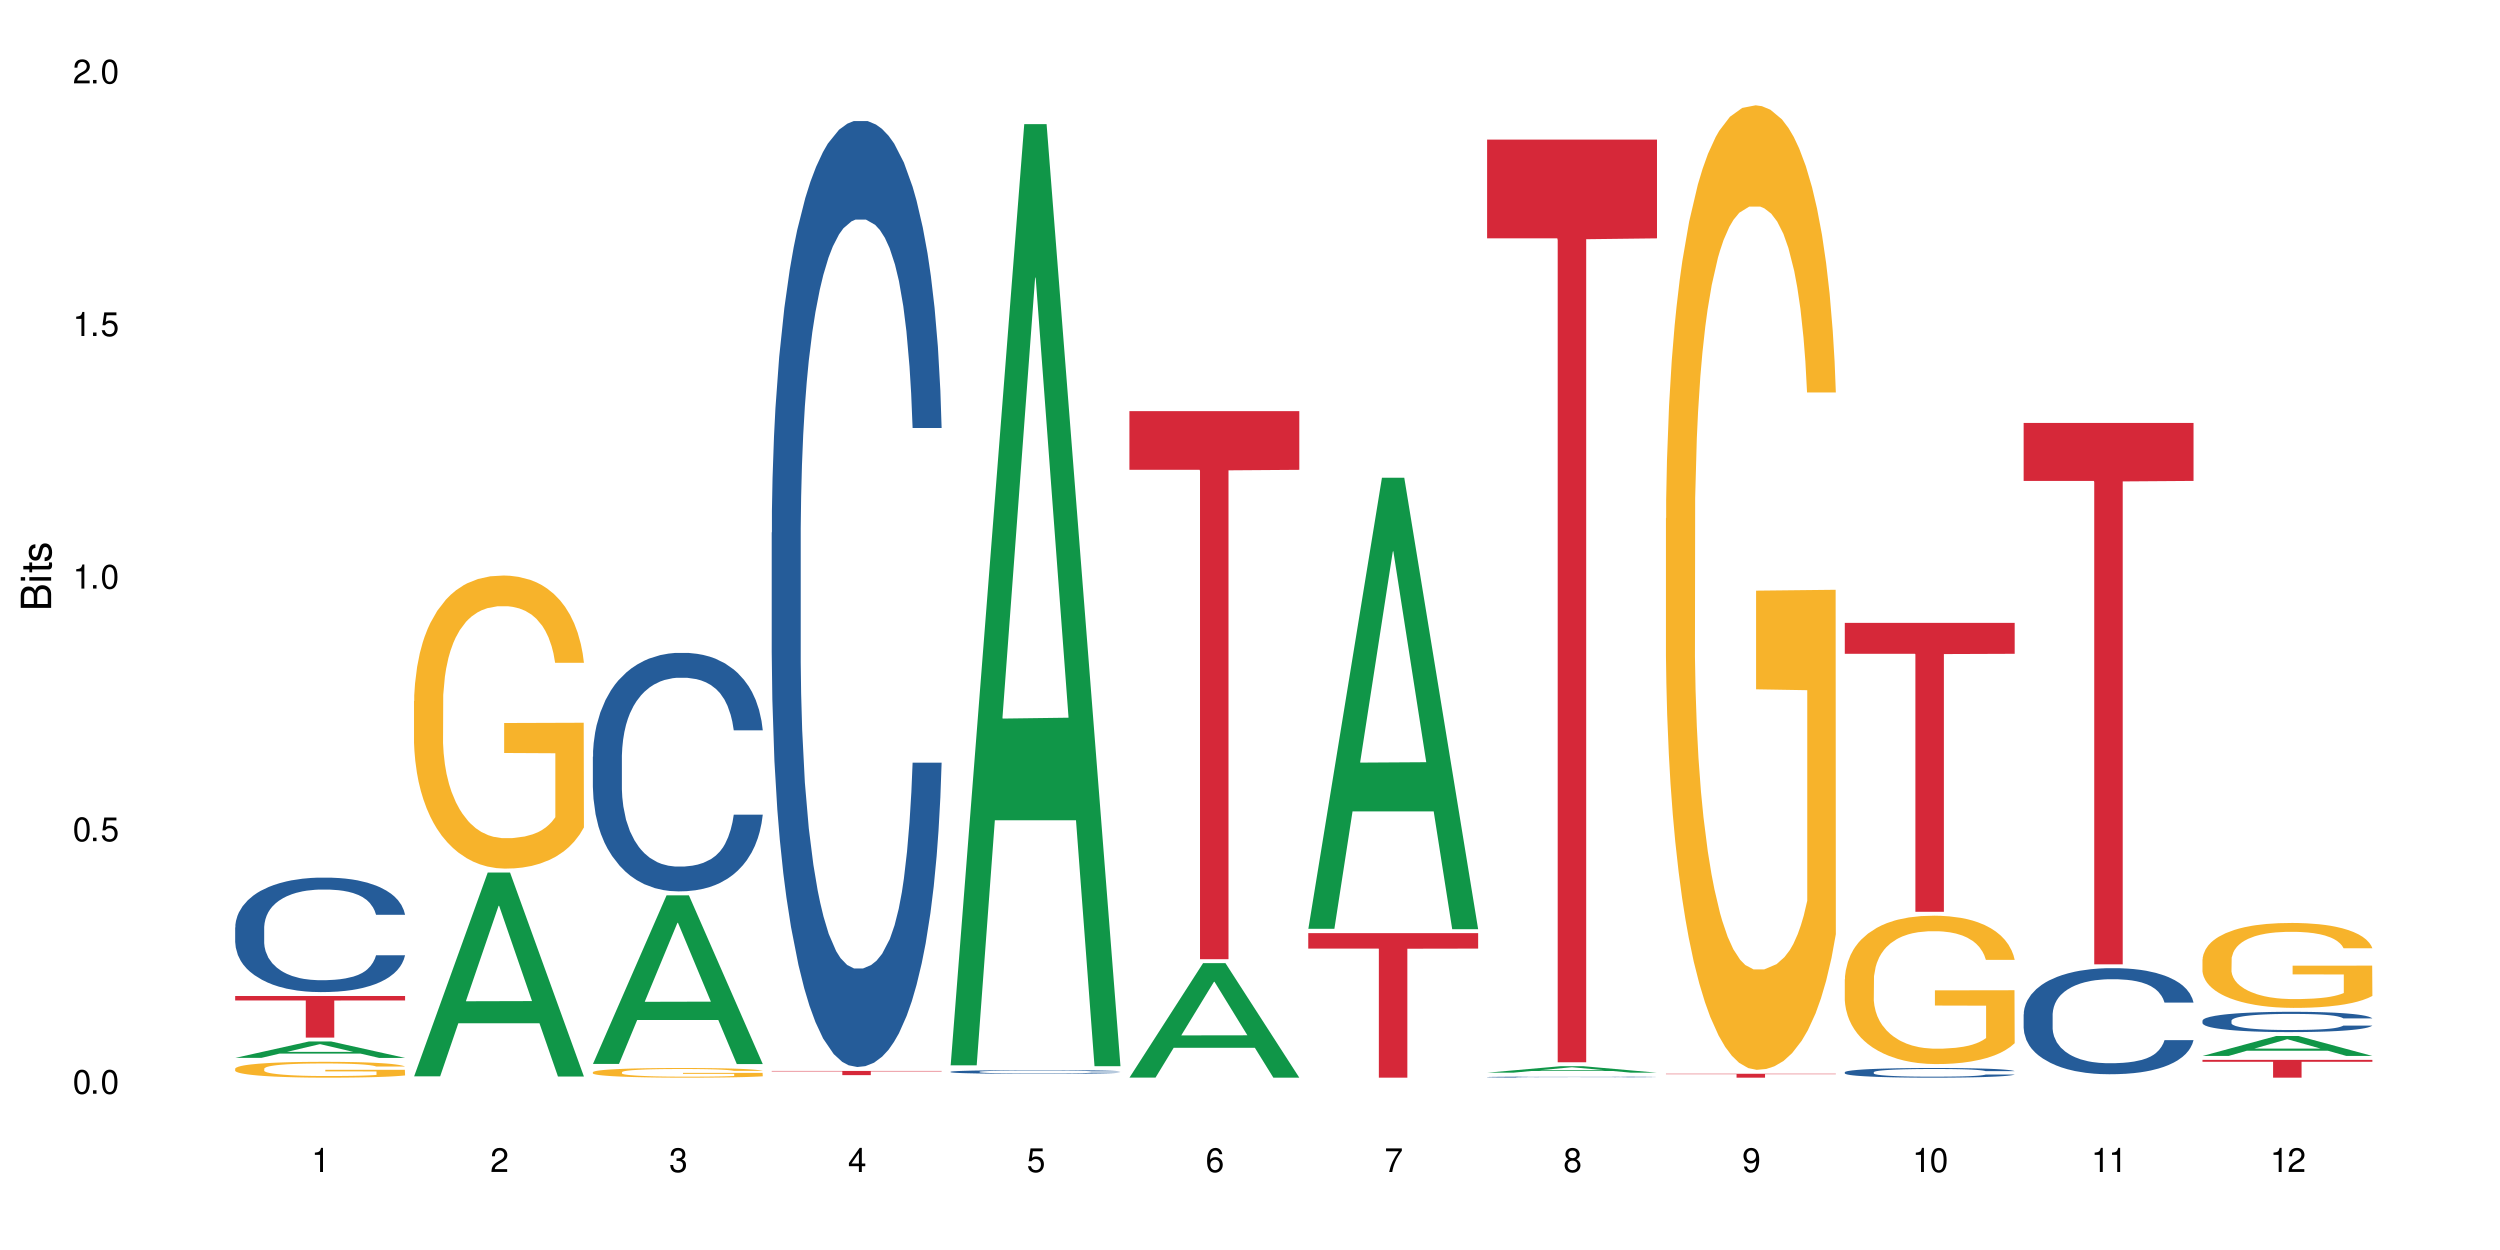 <?xml version="1.0" encoding="UTF-8"?>
<svg xmlns="http://www.w3.org/2000/svg" xmlns:xlink="http://www.w3.org/1999/xlink" width="720" height="360" viewBox="0 0 720 360">
<defs>
<g>
<g id="glyph-0-0">
</g>
<g id="glyph-0-1">
<path d="M 2.641 -6.938 C 2 -6.938 1.422 -6.656 1.078 -6.172 C 0.641 -5.562 0.406 -4.641 0.406 -3.359 C 0.406 -1.016 1.188 0.219 2.641 0.219 C 4.078 0.219 4.859 -1.016 4.859 -3.297 C 4.859 -4.641 4.656 -5.547 4.203 -6.172 C 3.844 -6.656 3.281 -6.938 2.641 -6.938 Z M 2.641 -6.188 C 3.547 -6.188 4 -5.25 4 -3.375 C 4 -1.406 3.562 -0.484 2.625 -0.484 C 1.734 -0.484 1.281 -1.438 1.281 -3.344 C 1.281 -5.25 1.734 -6.188 2.641 -6.188 Z M 2.641 -6.188 "/>
</g>
<g id="glyph-0-2">
<path d="M 1.828 -1 L 0.828 -1 L 0.828 0 L 1.828 0 Z M 1.828 -1 "/>
</g>
<g id="glyph-0-3">
<path d="M 4.562 -6.797 L 1.062 -6.797 L 0.547 -3.094 L 1.328 -3.094 C 1.719 -3.562 2.047 -3.734 2.578 -3.734 C 3.484 -3.734 4.062 -3.109 4.062 -2.094 C 4.062 -1.125 3.484 -0.531 2.578 -0.531 C 1.828 -0.531 1.375 -0.906 1.188 -1.672 L 0.328 -1.672 C 0.453 -1.109 0.547 -0.844 0.75 -0.594 C 1.125 -0.078 1.828 0.219 2.594 0.219 C 3.969 0.219 4.922 -0.781 4.922 -2.219 C 4.922 -3.562 4.031 -4.484 2.719 -4.484 C 2.25 -4.484 1.859 -4.359 1.469 -4.062 L 1.734 -5.969 L 4.562 -5.969 Z M 4.562 -6.797 "/>
</g>
<g id="glyph-0-4">
<path d="M 2.484 -4.938 L 2.484 0 L 3.328 0 L 3.328 -6.938 L 2.766 -6.938 C 2.469 -5.875 2.281 -5.734 0.984 -5.562 L 0.984 -4.938 Z M 2.484 -4.938 "/>
</g>
<g id="glyph-0-5">
<path d="M 4.859 -0.828 L 1.281 -0.828 C 1.359 -1.406 1.672 -1.781 2.5 -2.281 L 3.469 -2.828 C 4.406 -3.344 4.906 -4.062 4.906 -4.906 C 4.906 -5.484 4.672 -6.031 4.266 -6.406 C 3.859 -6.766 3.375 -6.938 2.719 -6.938 C 1.859 -6.938 1.219 -6.625 0.844 -6.031 C 0.609 -5.672 0.5 -5.234 0.484 -4.531 L 1.328 -4.531 C 1.359 -5.016 1.406 -5.281 1.531 -5.516 C 1.75 -5.938 2.188 -6.203 2.703 -6.203 C 3.469 -6.203 4.031 -5.641 4.031 -4.891 C 4.031 -4.344 3.719 -3.859 3.125 -3.516 L 2.234 -3 C 0.812 -2.172 0.406 -1.531 0.328 -0.016 L 4.859 -0.016 Z M 4.859 -0.828 "/>
</g>
<g id="glyph-0-6">
<path d="M 2.125 -3.188 L 2.578 -3.188 C 3.5 -3.188 3.984 -2.766 3.984 -1.922 C 3.984 -1.062 3.469 -0.531 2.594 -0.531 C 1.656 -0.531 1.203 -1 1.156 -2.016 L 0.312 -2.016 C 0.344 -1.453 0.438 -1.094 0.609 -0.781 C 0.953 -0.109 1.625 0.219 2.547 0.219 C 3.953 0.219 4.859 -0.625 4.859 -1.938 C 4.859 -2.828 4.516 -3.297 3.703 -3.594 C 4.344 -3.844 4.656 -4.328 4.656 -5.031 C 4.656 -6.219 3.875 -6.938 2.578 -6.938 C 1.203 -6.938 0.484 -6.172 0.453 -4.703 L 1.297 -4.703 C 1.312 -5.125 1.344 -5.359 1.453 -5.578 C 1.641 -5.969 2.062 -6.203 2.594 -6.203 C 3.344 -6.203 3.797 -5.75 3.797 -5 C 3.797 -4.516 3.609 -4.219 3.25 -4.047 C 3.016 -3.953 2.703 -3.922 2.125 -3.906 Z M 2.125 -3.188 "/>
</g>
<g id="glyph-0-7">
<path d="M 3.141 -1.672 L 3.141 0 L 3.984 0 L 3.984 -1.672 L 4.984 -1.672 L 4.984 -2.438 L 3.984 -2.438 L 3.984 -6.938 L 3.359 -6.938 L 0.266 -2.578 L 0.266 -1.672 Z M 3.141 -2.438 L 1 -2.438 L 3.141 -5.5 Z M 3.141 -2.438 "/>
</g>
<g id="glyph-0-8">
<path d="M 4.781 -5.125 C 4.609 -6.266 3.891 -6.938 2.844 -6.938 C 2.094 -6.938 1.422 -6.578 1.031 -5.953 C 0.594 -5.266 0.406 -4.422 0.406 -3.172 C 0.406 -2 0.578 -1.25 0.984 -0.641 C 1.359 -0.078 1.953 0.219 2.703 0.219 C 3.984 0.219 4.922 -0.75 4.922 -2.094 C 4.922 -3.375 4.062 -4.281 2.844 -4.281 C 2.172 -4.281 1.641 -4.031 1.281 -3.516 C 1.281 -5.234 1.828 -6.188 2.797 -6.188 C 3.391 -6.188 3.797 -5.797 3.938 -5.125 Z M 2.734 -3.531 C 3.547 -3.531 4.062 -2.953 4.062 -2.031 C 4.062 -1.156 3.484 -0.531 2.703 -0.531 C 1.922 -0.531 1.328 -1.188 1.328 -2.078 C 1.328 -2.938 1.906 -3.531 2.734 -3.531 Z M 2.734 -3.531 "/>
</g>
<g id="glyph-0-9">
<path d="M 4.984 -6.797 L 0.438 -6.797 L 0.438 -5.969 L 4.109 -5.969 C 2.5 -3.656 1.828 -2.234 1.328 0 L 2.219 0 C 2.594 -2.172 3.453 -4.047 4.984 -6.094 Z M 4.984 -6.797 "/>
</g>
<g id="glyph-0-10">
<path d="M 3.75 -3.656 C 4.469 -4.094 4.688 -4.438 4.688 -5.078 C 4.688 -6.172 3.844 -6.938 2.641 -6.938 C 1.438 -6.938 0.594 -6.172 0.594 -5.094 C 0.594 -4.438 0.812 -4.094 1.516 -3.656 C 0.734 -3.266 0.359 -2.703 0.359 -1.922 C 0.359 -0.656 1.281 0.219 2.641 0.219 C 3.984 0.219 4.922 -0.656 4.922 -1.922 C 4.922 -2.703 4.531 -3.266 3.75 -3.656 Z M 2.641 -6.188 C 3.359 -6.188 3.812 -5.75 3.812 -5.062 C 3.812 -4.406 3.344 -3.984 2.641 -3.984 C 1.922 -3.984 1.453 -4.406 1.453 -5.078 C 1.453 -5.75 1.922 -6.188 2.641 -6.188 Z M 2.641 -3.266 C 3.484 -3.266 4.062 -2.719 4.062 -1.906 C 4.062 -1.078 3.484 -0.531 2.625 -0.531 C 1.797 -0.531 1.219 -1.094 1.219 -1.906 C 1.219 -2.719 1.781 -3.266 2.641 -3.266 Z M 2.641 -3.266 "/>
</g>
<g id="glyph-0-11">
<path d="M 0.516 -1.578 C 0.672 -0.453 1.406 0.219 2.438 0.219 C 3.188 0.219 3.859 -0.141 4.266 -0.766 C 4.688 -1.453 4.891 -2.297 4.891 -3.547 C 4.891 -4.719 4.703 -5.453 4.312 -6.078 C 3.938 -6.641 3.344 -6.938 2.594 -6.938 C 1.297 -6.938 0.359 -5.969 0.359 -4.625 C 0.359 -3.344 1.234 -2.453 2.453 -2.453 C 3.094 -2.453 3.578 -2.672 4.016 -3.203 C 4 -1.484 3.469 -0.531 2.5 -0.531 C 1.906 -0.531 1.484 -0.906 1.359 -1.578 Z M 2.578 -6.203 C 3.375 -6.203 3.969 -5.531 3.969 -4.641 C 3.969 -3.797 3.391 -3.188 2.547 -3.188 C 1.734 -3.188 1.234 -3.766 1.234 -4.688 C 1.234 -5.562 1.797 -6.203 2.578 -6.203 Z M 2.578 -6.203 "/>
</g>
<g id="glyph-1-0">
</g>
<g id="glyph-1-1">
<path d="M 0 -0.953 L 0 -4.891 C 0 -5.719 -0.234 -6.344 -0.734 -6.797 C -1.188 -7.234 -1.812 -7.469 -2.5 -7.469 C -3.547 -7.469 -4.188 -7 -4.625 -5.875 C -4.984 -6.688 -5.625 -7.094 -6.531 -7.094 C -7.172 -7.094 -7.734 -6.859 -8.141 -6.391 C -8.562 -5.922 -8.75 -5.344 -8.75 -4.5 L -8.75 -0.953 Z M -4.984 -2.062 L -7.766 -2.062 L -7.766 -4.219 C -7.766 -4.844 -7.688 -5.203 -7.453 -5.5 C -7.219 -5.812 -6.859 -5.969 -6.375 -5.969 C -5.891 -5.969 -5.531 -5.812 -5.297 -5.5 C -5.062 -5.203 -4.984 -4.844 -4.984 -4.219 Z M -0.984 -2.062 L -4 -2.062 L -4 -4.781 C -4 -5.766 -3.438 -6.359 -2.484 -6.359 C -1.547 -6.359 -0.984 -5.766 -0.984 -4.781 Z M -0.984 -2.062 "/>
</g>
<g id="glyph-1-2">
<path d="M -6.281 -1.797 L -6.281 -0.797 L 0 -0.797 L 0 -1.797 Z M -8.75 -1.797 L -8.75 -0.797 L -7.484 -0.797 L -7.484 -1.797 Z M -8.75 -1.797 "/>
</g>
<g id="glyph-1-3">
<path d="M -6.281 -3.047 L -6.281 -2.016 L -8.016 -2.016 L -8.016 -1.016 L -6.281 -1.016 L -6.281 -0.172 L -5.469 -0.172 L -5.469 -1.016 L -0.719 -1.016 C -0.078 -1.016 0.281 -1.453 0.281 -2.234 C 0.281 -2.5 0.25 -2.719 0.188 -3.047 L -0.641 -3.047 C -0.609 -2.906 -0.594 -2.766 -0.594 -2.562 C -0.594 -2.141 -0.719 -2.016 -1.156 -2.016 L -5.469 -2.016 L -5.469 -3.047 Z M -6.281 -3.047 "/>
</g>
<g id="glyph-1-4">
<path d="M -4.531 -5.25 C -5.766 -5.25 -6.469 -4.422 -6.469 -2.969 C -6.469 -1.516 -5.719 -0.562 -4.547 -0.562 C -3.562 -0.562 -3.094 -1.062 -2.734 -2.562 L -2.516 -3.484 C -2.344 -4.188 -2.094 -4.469 -1.641 -4.469 C -1.047 -4.469 -0.641 -3.875 -0.641 -3 C -0.641 -2.453 -0.797 -2 -1.062 -1.75 C -1.25 -1.594 -1.422 -1.531 -1.875 -1.469 L -1.875 -0.406 C -0.422 -0.453 0.281 -1.266 0.281 -2.922 C 0.281 -4.5 -0.5 -5.516 -1.719 -5.516 C -2.656 -5.516 -3.172 -4.984 -3.469 -3.734 L -3.703 -2.766 C -3.891 -1.953 -4.156 -1.609 -4.594 -1.609 C -5.188 -1.609 -5.547 -2.125 -5.547 -2.938 C -5.547 -3.75 -5.203 -4.172 -4.531 -4.203 Z M -4.531 -5.25 "/>
</g>
</g>
</defs>
<rect x="-72" y="-36" width="864" height="432" fill="rgb(100%, 100%, 100%)" fill-opacity="1"/>
<path fill-rule="nonzero" fill="rgb(6.275%, 58.824%, 28.235%)" fill-opacity="1" d="M 67.73 304.672 L 67.785 304.668 L 88.957 299.949 L 95.387 299.949 L 116.664 304.68 L 109.188 304.68 L 103.855 303.445 L 80.488 303.445 L 75.258 304.672 L 67.73 304.672 L 82.734 302.934 L 101.711 302.93 L 92.25 300.723 L 92.145 300.719 L 92.039 300.73 L 82.684 302.93 L 82.734 302.934 Z M 67.73 304.672 "/>
<path fill-rule="nonzero" fill="rgb(14.51%, 36.078%, 60%)" fill-opacity="1" d="M 67.73 267.105 L 67.789 267.074 L 67.789 266.352 L 67.969 265.207 L 68.387 263.762 L 68.805 262.77 L 69.879 260.988 L 71.371 259.273 L 72.922 257.949 L 74.055 257.164 L 75.07 256.562 L 77.398 255.445 L 78.891 254.875 L 80.5 254.363 L 82.469 253.852 L 83.902 253.547 L 87.125 253.066 L 89.512 252.855 L 91.363 252.766 L 95.359 252.766 L 97.746 252.887 L 99.477 253.035 L 101.387 253.277 L 102.996 253.547 L 105.801 254.211 L 108.309 255.055 L 109.441 255.535 L 111.234 256.473 L 112.605 257.375 L 113.559 258.156 L 114.633 259.273 L 115.59 260.629 L 116.305 262.164 L 116.664 263.461 L 108.309 263.461 L 107.891 262.254 L 107.414 261.32 L 106.52 260.086 L 105.625 259.211 L 104.371 258.34 L 103.238 257.766 L 101.684 257.195 L 100.312 256.832 L 98.879 256.562 L 97.508 256.379 L 94.883 256.199 L 91.84 256.199 L 90.707 256.262 L 88.379 256.5 L 87.125 256.711 L 85.336 257.133 L 84.082 257.527 L 82.59 258.129 L 81.574 258.641 L 80.32 259.422 L 79.426 260.117 L 78.414 261.109 L 77.816 261.863 L 77.277 262.707 L 76.801 263.703 L 76.441 264.758 L 76.203 265.871 L 76.086 266.957 L 76.086 271.625 L 76.203 272.711 L 76.504 273.977 L 77.277 275.812 L 78.414 277.41 L 79.727 278.676 L 80.977 279.578 L 81.695 280 L 82.648 280.484 L 84.141 281.086 L 86.289 281.688 L 87.543 281.93 L 89.453 282.168 L 91.422 282.289 L 94.047 282.289 L 96.375 282.168 L 97.926 282.02 L 99.535 281.777 L 101.746 281.266 L 103.117 280.785 L 104.312 280.211 L 105.207 279.641 L 105.801 279.156 L 106.699 278.223 L 107.414 277.199 L 107.949 276.145 L 108.309 275.121 L 116.664 275.121 L 116.305 276.324 L 115.77 277.5 L 115.23 278.375 L 114.395 279.43 L 113.441 280.363 L 112.066 281.418 L 110.934 282.109 L 109.441 282.863 L 108.07 283.434 L 106.578 283.945 L 104.371 284.551 L 102.938 284.852 L 101.387 285.121 L 99.535 285.363 L 97.211 285.574 L 94.703 285.695 L 92.375 285.727 L 89.871 285.664 L 88.02 285.543 L 85.574 285.273 L 82.531 284.73 L 80.32 284.156 L 78.59 283.586 L 77.102 282.984 L 75.43 282.168 L 73.281 280.844 L 71.969 279.82 L 71.074 278.977 L 70.059 277.801 L 69.344 276.746 L 68.508 275.059 L 67.91 272.922 L 67.73 271.262 Z M 67.73 267.105 "/>
<path fill-rule="nonzero" fill="rgb(96.863%, 70.196%, 16.863%)" fill-opacity="1" d="M 67.73 307.758 L 67.789 307.754 L 67.789 307.672 L 68.031 307.484 L 68.625 307.227 L 69.402 307.012 L 70.238 306.844 L 70.773 306.758 L 71.668 306.633 L 72.445 306.543 L 74.414 306.352 L 76.922 306.18 L 78.293 306.102 L 79.844 306.031 L 82.051 305.953 L 83.066 305.922 L 86.172 305.855 L 89.691 305.816 L 93.57 305.801 L 95.359 305.809 L 97.805 305.824 L 101.148 305.871 L 103.059 305.91 L 104.551 305.953 L 106.102 306.008 L 108.012 306.09 L 109.801 306.191 L 111.234 306.289 L 112.664 306.414 L 113.859 306.551 L 114.871 306.695 L 115.77 306.871 L 116.305 307.016 L 116.664 307.164 L 108.367 307.164 L 107.891 307.016 L 107.355 306.902 L 106.461 306.766 L 105.562 306.668 L 104.668 306.586 L 102.996 306.477 L 101.566 306.41 L 99.777 306.352 L 98.047 306.316 L 96.074 306.289 L 94.883 306.281 L 91.719 306.281 L 88.855 306.312 L 87.184 306.344 L 85.992 306.379 L 84.32 306.441 L 83.305 306.492 L 82.707 306.523 L 80.918 306.652 L 79.727 306.77 L 79.07 306.852 L 78.234 306.977 L 77.637 307.086 L 76.98 307.254 L 76.621 307.379 L 76.145 307.664 L 76.086 308.414 L 76.266 308.574 L 76.621 308.746 L 77.102 308.895 L 77.816 309.055 L 78.531 309.176 L 79.785 309.336 L 80.859 309.445 L 81.695 309.516 L 83.305 309.629 L 83.961 309.668 L 85.512 309.742 L 87.125 309.801 L 89.094 309.852 L 90.586 309.875 L 92.973 309.895 L 96.016 309.895 L 99.598 309.871 L 101.863 309.836 L 103.414 309.805 L 104.43 309.773 L 105.684 309.73 L 106.578 309.688 L 107.414 309.641 L 108.43 309.57 L 108.43 308.574 L 93.688 308.57 L 93.688 308.102 L 116.602 308.098 L 116.664 309.73 L 115.41 309.84 L 113.859 309.949 L 112.367 310.035 L 110.816 310.105 L 108.605 310.184 L 106.816 310.234 L 104.07 310.293 L 101.566 310.328 L 98.941 310.355 L 96.613 310.367 L 93.867 310.371 L 91.422 310.363 L 88.797 310.34 L 86.707 310.305 L 84.797 310.262 L 82.887 310.207 L 80.5 310.121 L 78.949 310.051 L 77.34 309.961 L 75.727 309.859 L 74.297 309.746 L 73.34 309.656 L 72.387 309.559 L 71.371 309.434 L 70.418 309.289 L 69.699 309.16 L 69.043 309.016 L 68.566 308.879 L 68.09 308.691 L 67.852 308.539 L 67.73 308.41 Z M 67.73 307.758 "/>
<path fill-rule="nonzero" fill="rgb(83.922%, 15.686%, 22.353%)" fill-opacity="1" d="M 67.73 286.848 L 116.664 286.848 L 116.664 288.133 L 96.27 288.145 L 96.27 298.824 L 88.066 298.824 L 88.066 288.152 L 87.945 288.133 L 67.73 288.133 Z M 67.73 286.848 "/>
<path fill-rule="nonzero" fill="rgb(6.275%, 58.824%, 28.235%)" fill-opacity="1" d="M 119.238 309.988 L 119.289 309.934 L 140.465 251.289 L 146.895 251.289 L 168.172 310.047 L 160.695 310.047 L 155.363 294.707 L 131.996 294.707 L 126.766 309.988 L 119.238 309.988 L 134.242 288.363 L 153.219 288.309 L 143.758 260.891 L 143.652 260.832 L 143.547 261 L 134.191 288.309 L 134.242 288.363 Z M 119.238 309.988 "/>
<path fill-rule="nonzero" fill="rgb(96.863%, 70.196%, 16.863%)" fill-opacity="1" d="M 119.238 201.902 L 119.297 201.824 L 119.297 200.285 L 119.535 196.816 L 120.133 192.035 L 120.91 188.102 L 121.746 185.02 L 122.281 183.398 L 123.176 181.086 L 123.953 179.391 L 125.922 175.922 L 128.43 172.684 L 129.801 171.297 L 131.352 169.984 L 133.559 168.52 L 134.574 167.98 L 137.676 166.746 L 141.199 165.977 L 145.078 165.746 L 146.867 165.824 L 149.312 166.133 L 152.656 166.98 L 154.566 167.75 L 156.059 168.52 L 157.609 169.523 L 159.52 171.066 L 161.309 172.914 L 162.742 174.766 L 164.172 177.078 L 165.367 179.547 L 166.379 182.242 L 167.277 185.48 L 167.812 188.18 L 168.172 190.879 L 159.875 190.879 L 159.398 188.18 L 158.863 186.098 L 157.965 183.555 L 157.07 181.703 L 156.176 180.238 L 154.504 178.234 L 153.074 177 L 151.281 175.922 L 149.551 175.227 L 147.582 174.766 L 146.391 174.613 L 143.227 174.613 L 140.363 175.152 L 138.691 175.77 L 137.5 176.383 L 135.828 177.543 L 134.812 178.465 L 134.215 179.082 L 132.426 181.473 L 131.234 183.633 L 130.578 185.098 L 129.742 187.41 L 129.145 189.492 L 128.488 192.574 L 128.129 194.887 L 127.652 200.129 L 127.594 214.008 L 127.773 216.938 L 128.129 220.098 L 128.605 222.871 L 129.324 225.801 L 130.039 228.039 L 131.293 231.047 L 132.367 233.051 L 133.203 234.359 L 134.812 236.441 L 135.469 237.137 L 137.02 238.523 L 138.633 239.602 L 140.602 240.527 L 142.094 240.992 L 144.48 241.375 L 147.523 241.375 L 151.105 240.914 L 153.371 240.297 L 154.922 239.68 L 155.938 239.141 L 157.191 238.293 L 158.086 237.52 L 158.922 236.672 L 159.938 235.363 L 159.938 216.938 L 145.195 216.859 L 145.195 208.227 L 168.109 208.148 L 168.172 238.293 L 166.918 240.375 L 165.367 242.379 L 163.875 243.918 L 162.324 245.23 L 160.113 246.695 L 158.324 247.621 L 155.578 248.699 L 153.074 249.395 L 150.449 249.855 L 148.121 250.086 L 145.375 250.164 L 142.93 250.012 L 140.305 249.547 L 138.215 248.93 L 136.305 248.16 L 134.395 247.156 L 132.008 245.539 L 130.457 244.227 L 128.848 242.609 L 127.234 240.684 L 125.801 238.602 L 124.848 236.98 L 123.895 235.133 L 122.879 232.816 L 121.926 230.195 L 121.207 227.809 L 120.551 225.109 L 120.074 222.566 L 119.598 219.094 L 119.359 216.32 L 119.238 213.93 Z M 119.238 201.902 "/>
<path fill-rule="nonzero" fill="rgb(6.275%, 58.824%, 28.235%)" fill-opacity="1" d="M 170.746 306.41 L 170.797 306.363 L 191.973 257.848 L 198.402 257.848 L 219.68 306.457 L 212.203 306.457 L 206.871 293.766 L 183.504 293.766 L 178.273 306.41 L 170.746 306.41 L 185.75 288.52 L 204.727 288.473 L 195.266 265.789 L 195.16 265.742 L 195.055 265.879 L 185.699 288.473 L 185.75 288.52 Z M 170.746 306.41 "/>
<path fill-rule="nonzero" fill="rgb(14.51%, 36.078%, 60%)" fill-opacity="1" d="M 170.746 217.93 L 170.805 217.867 L 170.805 216.359 L 170.984 213.973 L 171.402 210.961 L 171.82 208.891 L 172.895 205.184 L 174.387 201.605 L 175.938 198.844 L 177.07 197.215 L 178.086 195.957 L 180.414 193.637 L 181.906 192.441 L 183.516 191.375 L 185.484 190.309 L 186.918 189.68 L 190.141 188.676 L 192.527 188.238 L 194.375 188.047 L 198.375 188.047 L 200.762 188.301 L 202.492 188.613 L 204.402 189.113 L 206.012 189.68 L 208.816 191.062 L 211.324 192.82 L 212.457 193.824 L 214.25 195.77 L 215.621 197.652 L 216.574 199.285 L 217.648 201.605 L 218.605 204.434 L 219.32 207.633 L 219.68 210.332 L 211.324 210.332 L 210.906 207.82 L 210.43 205.875 L 209.535 203.301 L 208.641 201.48 L 207.387 199.66 L 206.25 198.469 L 204.699 197.277 L 203.328 196.523 L 201.895 195.957 L 200.523 195.582 L 197.898 195.203 L 194.855 195.203 L 193.719 195.328 L 191.395 195.832 L 190.141 196.27 L 188.352 197.148 L 187.098 197.965 L 185.605 199.223 L 184.59 200.289 L 183.336 201.922 L 182.441 203.363 L 181.426 205.438 L 180.832 207.004 L 180.293 208.762 L 179.816 210.836 L 179.457 213.031 L 179.219 215.355 L 179.102 217.613 L 179.102 227.344 L 179.219 229.605 L 179.52 232.242 L 180.293 236.07 L 181.426 239.395 L 182.742 242.031 L 183.992 243.918 L 184.711 244.797 L 185.664 245.801 L 187.156 247.055 L 189.305 248.309 L 190.559 248.812 L 192.469 249.316 L 194.438 249.566 L 197.062 249.566 L 199.391 249.316 L 200.941 249 L 202.551 248.5 L 204.762 247.43 L 206.133 246.426 L 207.324 245.234 L 208.223 244.043 L 208.816 243.039 L 209.711 241.09 L 210.43 238.957 L 210.965 236.762 L 211.324 234.625 L 219.68 234.625 L 219.32 237.137 L 218.785 239.586 L 218.246 241.406 L 217.41 243.602 L 216.457 245.547 L 215.082 247.746 L 213.949 249.188 L 212.457 250.758 L 211.086 251.949 L 209.594 253.02 L 207.387 254.273 L 205.953 254.902 L 204.402 255.465 L 202.551 255.969 L 200.227 256.406 L 197.719 256.66 L 195.391 256.723 L 192.887 256.598 L 191.035 256.344 L 188.59 255.781 L 185.547 254.648 L 183.336 253.457 L 181.605 252.266 L 180.113 251.008 L 178.445 249.316 L 176.297 246.551 L 174.984 244.418 L 174.086 242.66 L 173.074 240.211 L 172.355 238.016 L 171.523 234.5 L 170.926 230.043 L 170.746 226.59 Z M 170.746 217.93 "/>
<path fill-rule="nonzero" fill="rgb(96.863%, 70.196%, 16.863%)" fill-opacity="1" d="M 170.746 308.777 L 170.805 308.773 L 170.805 308.723 L 171.043 308.605 L 171.641 308.449 L 172.418 308.32 L 173.254 308.219 L 173.789 308.164 L 174.684 308.086 L 175.461 308.031 L 177.43 307.918 L 179.938 307.809 L 181.309 307.762 L 182.859 307.719 L 185.066 307.672 L 186.082 307.652 L 189.184 307.613 L 192.707 307.586 L 196.586 307.578 L 198.375 307.582 L 200.82 307.594 L 204.164 307.621 L 206.074 307.645 L 207.566 307.672 L 209.117 307.703 L 211.027 307.754 L 212.816 307.816 L 214.25 307.879 L 215.68 307.953 L 216.875 308.035 L 217.887 308.125 L 218.785 308.234 L 219.32 308.32 L 219.68 308.41 L 211.383 308.41 L 210.906 308.32 L 210.371 308.254 L 209.473 308.168 L 208.578 308.109 L 207.684 308.059 L 206.012 307.992 L 204.582 307.953 L 202.789 307.918 L 201.059 307.895 L 199.09 307.879 L 197.898 307.875 L 194.734 307.875 L 191.871 307.891 L 190.199 307.91 L 189.008 307.934 L 187.336 307.969 L 186.32 308 L 185.723 308.02 L 183.934 308.102 L 182.742 308.172 L 182.086 308.219 L 181.25 308.297 L 180.652 308.363 L 179.996 308.469 L 179.637 308.543 L 179.16 308.719 L 179.102 309.176 L 179.281 309.273 L 179.637 309.379 L 180.113 309.469 L 180.832 309.566 L 181.547 309.641 L 182.801 309.738 L 183.875 309.805 L 184.711 309.848 L 186.32 309.918 L 186.977 309.941 L 188.527 309.988 L 190.141 310.023 L 192.109 310.055 L 193.602 310.066 L 195.988 310.082 L 199.031 310.082 L 202.613 310.066 L 204.879 310.047 L 206.43 310.023 L 207.445 310.008 L 208.699 309.98 L 209.594 309.953 L 210.43 309.926 L 211.445 309.883 L 211.445 309.273 L 196.703 309.27 L 196.703 308.984 L 219.617 308.98 L 219.68 309.98 L 218.426 310.047 L 216.875 310.113 L 215.383 310.164 L 213.832 310.207 L 211.621 310.258 L 209.832 310.289 L 207.086 310.324 L 204.582 310.348 L 201.957 310.363 L 199.629 310.367 L 196.883 310.371 L 194.438 310.367 L 191.812 310.352 L 189.723 310.332 L 187.812 310.305 L 185.902 310.273 L 183.516 310.219 L 181.965 310.176 L 180.355 310.121 L 178.742 310.059 L 177.309 309.988 L 176.355 309.938 L 175.402 309.875 L 174.387 309.797 L 173.43 309.711 L 172.715 309.633 L 172.059 309.543 L 171.582 309.457 L 171.105 309.344 L 170.867 309.254 L 170.746 309.172 Z M 170.746 308.777 "/>
<path fill-rule="nonzero" fill="rgb(14.51%, 36.078%, 60%)" fill-opacity="1" d="M 222.254 153.402 L 222.312 153.152 L 222.312 147.176 L 222.492 137.715 L 222.91 125.762 L 223.328 117.543 L 224.402 102.852 L 225.895 88.656 L 227.445 77.699 L 228.578 71.223 L 229.594 66.242 L 231.922 57.031 L 233.414 52.297 L 235.023 48.062 L 236.992 43.832 L 238.426 41.34 L 241.648 37.355 L 244.035 35.613 L 245.883 34.867 L 249.883 34.867 L 252.27 35.863 L 254 37.105 L 255.91 39.098 L 257.52 41.34 L 260.324 46.82 L 262.832 53.793 L 263.965 57.777 L 265.754 65.496 L 267.129 72.969 L 268.082 79.441 L 269.156 88.656 L 270.113 99.863 L 270.828 112.562 L 271.188 123.27 L 262.832 123.27 L 262.414 113.309 L 261.938 105.59 L 261.043 95.379 L 260.145 88.156 L 258.895 80.938 L 257.758 76.203 L 256.207 71.473 L 254.836 68.484 L 253.402 66.242 L 252.031 64.75 L 249.406 63.254 L 246.363 63.254 L 245.227 63.754 L 242.902 65.746 L 241.648 67.488 L 239.855 70.977 L 238.605 74.211 L 237.113 79.191 L 236.098 83.426 L 234.844 89.902 L 233.949 95.629 L 232.934 103.848 L 232.34 110.07 L 231.801 117.043 L 231.324 125.262 L 230.965 133.977 L 230.727 143.191 L 230.609 152.156 L 230.609 190.758 L 230.727 199.723 L 231.027 210.18 L 231.801 225.371 L 232.934 238.57 L 234.25 249.027 L 235.5 256.5 L 236.219 259.984 L 237.172 263.969 L 238.664 268.949 L 240.812 273.93 L 242.066 275.922 L 243.977 277.914 L 245.945 278.91 L 248.57 278.91 L 250.898 277.914 L 252.449 276.672 L 254.059 274.68 L 256.266 270.445 L 257.641 266.461 L 258.832 261.73 L 259.73 256.996 L 260.324 253.012 L 261.219 245.293 L 261.938 236.828 L 262.473 228.109 L 262.832 219.645 L 271.188 219.645 L 270.828 229.605 L 270.289 239.316 L 269.754 246.539 L 268.918 255.254 L 267.965 262.973 L 266.59 271.691 L 265.457 277.418 L 263.965 283.645 L 262.594 288.375 L 261.102 292.609 L 258.895 297.59 L 257.461 300.078 L 255.91 302.32 L 254.059 304.312 L 251.73 306.055 L 249.227 307.051 L 246.898 307.301 L 244.391 306.801 L 242.543 305.805 L 240.098 303.566 L 237.051 299.082 L 234.844 294.352 L 233.113 289.621 L 231.621 284.641 L 229.953 277.914 L 227.805 266.957 L 226.492 258.492 L 225.594 251.52 L 224.582 241.809 L 223.863 233.09 L 223.031 219.145 L 222.434 201.465 L 222.254 187.77 Z M 222.254 153.402 "/>
<path fill-rule="nonzero" fill="rgb(83.922%, 15.686%, 22.353%)" fill-opacity="1" d="M 222.254 308.426 L 271.188 308.426 L 271.188 308.555 L 250.793 308.555 L 250.793 309.633 L 242.586 309.633 L 242.586 308.559 L 242.469 308.555 L 222.254 308.555 Z M 222.254 308.426 "/>
<path fill-rule="nonzero" fill="rgb(6.275%, 58.824%, 28.235%)" fill-opacity="1" d="M 273.762 306.812 L 273.812 306.559 L 294.984 35.75 L 301.418 35.75 L 322.695 307.07 L 315.219 307.07 L 309.887 236.246 L 286.516 236.246 L 281.289 306.812 L 273.762 306.812 L 288.766 206.949 L 307.742 206.695 L 298.281 80.078 L 298.176 79.824 L 298.07 80.586 L 288.711 206.695 L 288.766 206.949 Z M 273.762 306.812 "/>
<path fill-rule="nonzero" fill="rgb(14.51%, 36.078%, 60%)" fill-opacity="1" d="M 273.762 308.66 L 273.82 308.66 L 273.82 308.637 L 274 308.602 L 274.418 308.551 L 274.836 308.52 L 275.91 308.461 L 277.402 308.406 L 278.953 308.363 L 280.086 308.336 L 281.102 308.316 L 283.43 308.281 L 284.922 308.262 L 286.531 308.246 L 288.5 308.23 L 289.934 308.219 L 293.156 308.203 L 295.543 308.195 L 297.391 308.191 L 301.391 308.191 L 303.777 308.195 L 305.508 308.203 L 307.418 308.211 L 309.027 308.219 L 311.832 308.242 L 314.34 308.27 L 315.473 308.285 L 317.262 308.312 L 318.637 308.344 L 319.59 308.371 L 320.664 308.406 L 321.621 308.449 L 322.336 308.5 L 322.695 308.543 L 314.34 308.543 L 313.922 308.504 L 313.445 308.473 L 312.551 308.434 L 311.652 308.402 L 310.402 308.375 L 309.266 308.355 L 307.715 308.34 L 306.344 308.328 L 304.91 308.316 L 303.539 308.312 L 300.914 308.305 L 297.871 308.305 L 296.734 308.309 L 294.41 308.316 L 293.156 308.32 L 291.363 308.336 L 290.113 308.348 L 288.621 308.367 L 287.605 308.387 L 286.352 308.41 L 285.457 308.434 L 284.441 308.465 L 283.848 308.492 L 283.309 308.52 L 282.832 308.551 L 282.473 308.586 L 282.234 308.621 L 282.117 308.656 L 282.117 308.809 L 282.234 308.844 L 282.535 308.887 L 283.309 308.945 L 284.441 309 L 285.754 309.039 L 287.008 309.07 L 287.727 309.082 L 288.68 309.098 L 290.172 309.117 L 292.32 309.137 L 293.574 309.148 L 295.484 309.156 L 297.453 309.16 L 300.078 309.16 L 302.406 309.156 L 303.957 309.148 L 305.566 309.141 L 307.773 309.125 L 309.148 309.109 L 310.34 309.09 L 311.234 309.07 L 311.832 309.055 L 312.727 309.023 L 313.445 308.992 L 313.98 308.957 L 314.34 308.926 L 322.695 308.926 L 322.336 308.965 L 321.797 309 L 321.262 309.031 L 320.426 309.066 L 319.473 309.094 L 318.098 309.129 L 316.965 309.152 L 315.473 309.176 L 314.102 309.195 L 312.609 309.211 L 310.402 309.23 L 308.969 309.242 L 307.418 309.25 L 305.566 309.258 L 303.238 309.266 L 300.734 309.27 L 295.898 309.27 L 294.051 309.266 L 291.605 309.254 L 288.559 309.238 L 286.352 309.219 L 284.621 309.199 L 283.129 309.18 L 281.461 309.156 L 279.312 309.109 L 278 309.078 L 277.102 309.051 L 276.09 309.012 L 275.371 308.977 L 274.535 308.922 L 273.941 308.852 L 273.762 308.797 Z M 273.762 308.66 "/>
<path fill-rule="nonzero" fill="rgb(6.275%, 58.824%, 28.235%)" fill-opacity="1" d="M 325.27 310.34 L 325.32 310.309 L 346.492 277.375 L 352.926 277.375 L 374.199 310.371 L 366.727 310.371 L 361.395 301.758 L 338.023 301.758 L 332.797 310.34 L 325.27 310.34 L 340.273 298.195 L 359.25 298.164 L 349.789 282.766 L 349.684 282.734 L 349.578 282.828 L 340.219 298.164 L 340.273 298.195 Z M 325.27 310.34 "/>
<path fill-rule="nonzero" fill="rgb(83.922%, 15.686%, 22.353%)" fill-opacity="1" d="M 325.27 118.414 L 374.199 118.414 L 374.199 135.309 L 353.809 135.457 L 353.809 276.25 L 345.602 276.25 L 345.602 135.605 L 345.484 135.309 L 325.27 135.309 Z M 325.27 118.414 "/>
<path fill-rule="nonzero" fill="rgb(6.275%, 58.824%, 28.235%)" fill-opacity="1" d="M 376.777 267.492 L 376.828 267.371 L 398 137.59 L 404.43 137.59 L 425.707 267.617 L 418.234 267.617 L 412.902 233.676 L 389.531 233.676 L 384.305 267.492 L 376.777 267.492 L 391.781 219.633 L 410.758 219.512 L 401.293 158.832 L 401.191 158.711 L 401.086 159.078 L 391.727 219.512 L 391.781 219.633 Z M 376.777 267.492 "/>
<path fill-rule="nonzero" fill="rgb(83.922%, 15.686%, 22.353%)" fill-opacity="1" d="M 376.777 268.742 L 425.707 268.742 L 425.707 273.195 L 405.316 273.234 L 405.316 310.371 L 397.109 310.371 L 397.109 273.273 L 396.992 273.195 L 376.777 273.195 Z M 376.777 268.742 "/>
<path fill-rule="nonzero" fill="rgb(6.275%, 58.824%, 28.235%)" fill-opacity="1" d="M 428.285 308.934 L 428.336 308.93 L 449.508 307.062 L 455.938 307.062 L 477.215 308.934 L 469.742 308.934 L 464.406 308.445 L 441.039 308.445 L 435.812 308.934 L 428.285 308.934 L 443.289 308.242 L 462.266 308.242 L 452.801 307.367 L 452.699 307.367 L 452.594 307.371 L 443.234 308.242 L 443.289 308.242 Z M 428.285 308.934 "/>
<path fill-rule="nonzero" fill="rgb(14.51%, 36.078%, 60%)" fill-opacity="1" d="M 428.285 310.195 L 428.344 310.195 L 428.344 310.188 L 428.523 310.176 L 429.359 310.152 L 430.434 310.137 L 431.926 310.121 L 433.477 310.109 L 434.609 310.102 L 435.625 310.094 L 437.949 310.082 L 439.441 310.078 L 441.055 310.074 L 443.023 310.07 L 444.457 310.066 L 447.68 310.062 L 450.066 310.059 L 458.301 310.059 L 460.031 310.062 L 461.941 310.062 L 463.551 310.066 L 466.355 310.07 L 468.863 310.082 L 469.996 310.086 L 471.785 310.094 L 473.16 310.102 L 474.113 310.109 L 475.188 310.121 L 476.141 310.133 L 476.859 310.148 L 477.215 310.16 L 468.863 310.16 L 468.445 310.148 L 467.969 310.141 L 467.07 310.129 L 466.176 310.121 L 464.922 310.113 L 463.789 310.105 L 462.238 310.102 L 460.867 310.098 L 459.434 310.094 L 458.062 310.094 L 455.434 310.09 L 451.258 310.09 L 448.93 310.094 L 447.68 310.098 L 445.887 310.102 L 444.633 310.105 L 443.145 310.109 L 442.129 310.113 L 440.875 310.121 L 439.98 310.129 L 438.965 310.137 L 438.367 310.145 L 437.832 310.152 L 437.355 310.164 L 436.996 310.172 L 436.758 310.184 L 436.637 310.191 L 436.637 310.238 L 436.758 310.246 L 437.055 310.262 L 437.832 310.277 L 438.965 310.293 L 440.277 310.305 L 441.531 310.312 L 442.246 310.316 L 443.203 310.32 L 444.695 310.328 L 446.844 310.332 L 448.094 310.336 L 450.004 310.336 L 451.973 310.34 L 454.602 310.34 L 456.926 310.336 L 460.09 310.336 L 462.297 310.328 L 463.672 310.324 L 464.863 310.32 L 465.758 310.312 L 466.355 310.309 L 467.25 310.301 L 467.969 310.289 L 468.504 310.281 L 468.863 310.27 L 477.215 310.27 L 476.859 310.281 L 476.32 310.293 L 475.785 310.301 L 474.949 310.312 L 473.992 310.32 L 472.621 310.332 L 471.488 310.336 L 469.996 310.344 L 468.625 310.352 L 467.133 310.355 L 464.922 310.359 L 463.492 310.363 L 461.941 310.367 L 460.09 310.367 L 457.762 310.371 L 448.574 310.371 L 446.125 310.367 L 443.082 310.363 L 440.875 310.355 L 439.145 310.352 L 437.652 310.344 L 435.98 310.336 L 433.832 310.324 L 432.52 310.316 L 431.625 310.309 L 430.613 310.297 L 429.895 310.285 L 429.059 310.27 L 428.465 310.25 L 428.285 310.234 Z M 428.285 310.195 "/>
<path fill-rule="nonzero" fill="rgb(83.922%, 15.686%, 22.353%)" fill-opacity="1" d="M 428.285 40.199 L 477.215 40.199 L 477.215 68.645 L 456.824 68.895 L 456.824 305.938 L 448.617 305.938 L 448.617 69.145 L 448.5 68.645 L 428.285 68.645 Z M 428.285 40.199 "/>
<path fill-rule="nonzero" fill="rgb(96.863%, 70.196%, 16.863%)" fill-opacity="1" d="M 479.793 149.305 L 479.852 149.051 L 479.852 143.977 L 480.09 132.562 L 480.688 116.832 L 481.461 103.895 L 482.297 93.746 L 482.836 88.418 L 483.73 80.809 L 484.504 75.227 L 486.477 63.812 L 488.98 53.156 L 490.355 48.59 L 491.906 44.277 L 494.113 39.457 L 495.129 37.68 L 498.23 33.621 L 501.75 31.086 L 505.629 30.324 L 507.422 30.578 L 509.867 31.594 L 513.207 34.383 L 515.117 36.918 L 516.609 39.457 L 518.16 42.754 L 520.07 47.828 L 521.863 53.918 L 523.293 60.008 L 524.727 67.617 L 525.918 75.734 L 526.934 84.613 L 527.828 95.27 L 528.367 104.148 L 528.723 113.027 L 520.43 113.027 L 519.953 104.148 L 519.414 97.297 L 518.52 88.926 L 517.625 82.84 L 516.73 78.02 L 515.059 71.422 L 513.625 67.363 L 511.836 63.812 L 510.105 61.527 L 508.137 60.008 L 506.941 59.5 L 503.781 59.5 L 500.918 61.273 L 499.246 63.305 L 498.051 65.332 L 496.383 69.141 L 495.367 72.184 L 494.77 74.211 L 492.98 82.078 L 491.785 89.18 L 491.129 94 L 490.293 101.613 L 489.699 108.461 L 489.043 118.609 L 488.684 126.219 L 488.207 143.473 L 488.145 189.137 L 488.324 198.777 L 488.684 209.176 L 489.16 218.309 L 489.875 227.949 L 490.594 235.309 L 491.844 245.203 L 492.918 251.797 L 493.754 256.109 L 495.367 262.961 L 496.023 265.242 L 497.574 269.809 L 499.184 273.363 L 501.156 276.406 L 502.648 277.93 L 505.035 279.195 L 508.078 279.195 L 511.656 277.676 L 513.926 275.645 L 515.477 273.613 L 516.492 271.84 L 517.742 269.047 L 518.641 266.512 L 519.473 263.723 L 520.488 259.41 L 520.488 198.777 L 505.75 198.523 L 505.75 170.109 L 528.664 169.855 L 528.723 269.047 L 527.473 275.898 L 525.918 282.496 L 524.426 287.566 L 522.875 291.883 L 520.668 296.699 L 518.879 299.746 L 516.133 303.297 L 513.625 305.582 L 511 307.102 L 508.672 307.863 L 505.93 308.117 L 503.48 307.609 L 500.855 306.086 L 498.77 304.059 L 496.859 301.52 L 494.949 298.223 L 492.562 292.895 L 491.012 288.582 L 489.398 283.254 L 487.789 276.914 L 486.355 270.062 L 485.402 264.734 L 484.445 258.648 L 483.434 251.035 L 482.477 242.41 L 481.762 234.547 L 481.105 225.668 L 480.629 217.297 L 480.148 205.879 L 479.91 196.746 L 479.793 188.883 Z M 479.793 149.305 "/>
<path fill-rule="nonzero" fill="rgb(83.922%, 15.686%, 22.353%)" fill-opacity="1" d="M 479.793 309.242 L 528.723 309.242 L 528.723 309.363 L 508.332 309.363 L 508.332 310.371 L 500.125 310.371 L 500.125 309.363 L 479.793 309.363 Z M 479.793 309.242 "/>
<path fill-rule="nonzero" fill="rgb(14.51%, 36.078%, 60%)" fill-opacity="1" d="M 531.301 308.797 L 531.359 308.793 L 531.359 308.73 L 531.539 308.637 L 531.957 308.512 L 532.375 308.43 L 533.449 308.277 L 534.938 308.133 L 536.492 308.02 L 537.625 307.953 L 538.641 307.902 L 540.965 307.809 L 542.457 307.762 L 544.07 307.719 L 546.039 307.672 L 547.473 307.648 L 550.691 307.609 L 553.078 307.59 L 554.93 307.582 L 558.93 307.582 L 561.316 307.594 L 563.047 307.605 L 564.953 307.625 L 566.566 307.648 L 569.371 307.703 L 571.879 307.777 L 573.012 307.816 L 574.801 307.895 L 576.172 307.973 L 577.129 308.039 L 578.203 308.133 L 579.156 308.246 L 579.875 308.379 L 580.23 308.488 L 571.879 308.488 L 571.461 308.387 L 570.98 308.305 L 570.086 308.203 L 569.191 308.129 L 567.938 308.055 L 566.805 308.004 L 565.254 307.957 L 563.883 307.926 L 562.449 307.902 L 561.078 307.887 L 558.449 307.871 L 555.406 307.871 L 554.273 307.879 L 551.945 307.898 L 550.691 307.918 L 548.902 307.953 L 547.648 307.984 L 546.156 308.035 L 545.145 308.078 L 543.891 308.145 L 542.996 308.203 L 541.98 308.289 L 541.383 308.352 L 540.848 308.422 L 540.371 308.508 L 540.012 308.598 L 539.773 308.691 L 539.652 308.781 L 539.652 309.18 L 539.773 309.27 L 540.07 309.379 L 540.848 309.531 L 541.98 309.668 L 543.293 309.773 L 544.547 309.852 L 545.262 309.887 L 546.219 309.93 L 547.711 309.98 L 549.859 310.031 L 551.109 310.051 L 553.02 310.07 L 554.988 310.082 L 557.613 310.082 L 559.941 310.07 L 561.492 310.059 L 563.105 310.039 L 565.312 309.996 L 566.688 309.953 L 567.879 309.906 L 568.773 309.855 L 569.371 309.816 L 570.266 309.738 L 570.98 309.648 L 571.52 309.562 L 571.879 309.473 L 580.23 309.473 L 579.875 309.574 L 579.336 309.676 L 578.801 309.75 L 577.965 309.84 L 577.008 309.918 L 575.637 310.008 L 574.504 310.066 L 573.012 310.129 L 571.637 310.18 L 570.148 310.223 L 567.938 310.273 L 566.508 310.297 L 564.953 310.32 L 563.105 310.34 L 560.777 310.359 L 558.273 310.367 L 555.945 310.371 L 553.438 310.367 L 551.59 310.355 L 549.141 310.332 L 546.098 310.289 L 543.891 310.238 L 542.16 310.191 L 540.668 310.141 L 538.996 310.07 L 536.848 309.957 L 535.535 309.871 L 534.641 309.801 L 533.625 309.699 L 532.91 309.613 L 532.074 309.469 L 531.477 309.289 L 531.301 309.148 Z M 531.301 308.797 "/>
<path fill-rule="nonzero" fill="rgb(96.863%, 70.196%, 16.863%)" fill-opacity="1" d="M 531.301 282.023 L 531.359 281.984 L 531.359 281.203 L 531.598 279.449 L 532.195 277.027 L 532.969 275.039 L 533.805 273.477 L 534.344 272.656 L 535.238 271.484 L 536.012 270.625 L 537.984 268.871 L 540.488 267.23 L 541.863 266.527 L 543.414 265.863 L 545.621 265.125 L 546.637 264.852 L 549.738 264.227 L 553.258 263.836 L 557.137 263.719 L 558.93 263.758 L 561.375 263.914 L 564.715 264.344 L 566.625 264.734 L 568.117 265.125 L 569.668 265.633 L 571.578 266.41 L 573.367 267.348 L 574.801 268.285 L 576.234 269.457 L 577.426 270.703 L 578.441 272.07 L 579.336 273.711 L 579.875 275.078 L 580.23 276.441 L 571.938 276.441 L 571.461 275.078 L 570.922 274.023 L 570.027 272.734 L 569.133 271.797 L 568.238 271.055 L 566.566 270.043 L 565.133 269.418 L 563.344 268.871 L 561.613 268.52 L 559.645 268.285 L 558.449 268.207 L 555.289 268.207 L 552.422 268.48 L 550.754 268.793 L 549.559 269.105 L 547.887 269.691 L 546.875 270.16 L 546.277 270.473 L 544.488 271.68 L 543.293 272.773 L 542.637 273.516 L 541.801 274.688 L 541.203 275.738 L 540.547 277.301 L 540.191 278.473 L 539.715 281.125 L 539.652 288.152 L 539.832 289.637 L 540.191 291.234 L 540.668 292.641 L 541.383 294.125 L 542.102 295.254 L 543.352 296.777 L 544.426 297.793 L 545.262 298.457 L 546.875 299.512 L 547.531 299.859 L 549.082 300.562 L 550.691 301.109 L 552.664 301.578 L 554.152 301.812 L 556.543 302.008 L 559.586 302.008 L 563.164 301.773 L 565.434 301.461 L 566.984 301.148 L 568 300.875 L 569.25 300.445 L 570.148 300.055 L 570.98 299.625 L 571.996 298.965 L 571.996 289.637 L 557.258 289.598 L 557.258 285.223 L 580.172 285.184 L 580.23 300.445 L 578.977 301.5 L 577.426 302.516 L 575.934 303.297 L 574.383 303.961 L 572.176 304.699 L 570.387 305.168 L 567.641 305.715 L 565.133 306.066 L 562.508 306.301 L 560.18 306.418 L 557.438 306.457 L 554.988 306.379 L 552.363 306.145 L 550.277 305.832 L 548.367 305.441 L 546.457 304.934 L 544.07 304.117 L 542.52 303.453 L 540.906 302.633 L 539.297 301.656 L 537.863 300.602 L 536.91 299.781 L 535.953 298.848 L 534.938 297.676 L 533.984 296.348 L 533.27 295.137 L 532.613 293.773 L 532.133 292.484 L 531.656 290.727 L 531.418 289.324 L 531.301 288.113 Z M 531.301 282.023 "/>
<path fill-rule="nonzero" fill="rgb(83.922%, 15.686%, 22.353%)" fill-opacity="1" d="M 531.301 179.387 L 580.23 179.387 L 580.23 188.293 L 559.84 188.371 L 559.84 262.594 L 551.633 262.594 L 551.633 188.449 L 551.516 188.293 L 531.301 188.293 Z M 531.301 179.387 "/>
<path fill-rule="nonzero" fill="rgb(14.51%, 36.078%, 60%)" fill-opacity="1" d="M 582.809 292.133 L 582.867 292.105 L 582.867 291.438 L 583.047 290.375 L 583.465 289.035 L 583.883 288.113 L 584.957 286.469 L 586.445 284.879 L 588 283.648 L 589.133 282.922 L 590.148 282.363 L 592.473 281.332 L 593.965 280.801 L 595.578 280.328 L 597.547 279.852 L 598.977 279.574 L 602.199 279.129 L 604.586 278.934 L 606.438 278.848 L 610.438 278.848 L 612.824 278.961 L 614.555 279.098 L 616.461 279.324 L 618.074 279.574 L 620.879 280.188 L 623.383 280.969 L 624.52 281.414 L 626.309 282.281 L 627.68 283.117 L 628.637 283.844 L 629.711 284.879 L 630.664 286.133 L 631.383 287.559 L 631.738 288.758 L 623.383 288.758 L 622.969 287.641 L 622.488 286.773 L 621.594 285.629 L 620.699 284.82 L 619.445 284.012 L 618.312 283.48 L 616.762 282.949 L 615.387 282.617 L 613.957 282.363 L 612.582 282.199 L 609.957 282.031 L 606.914 282.031 L 605.781 282.086 L 603.453 282.309 L 602.199 282.504 L 600.41 282.895 L 599.156 283.258 L 597.664 283.816 L 596.652 284.289 L 595.398 285.016 L 594.504 285.66 L 593.488 286.578 L 592.891 287.277 L 592.355 288.059 L 591.879 288.98 L 591.52 289.957 L 591.281 290.988 L 591.16 291.996 L 591.16 296.32 L 591.281 297.324 L 591.578 298.5 L 592.355 300.199 L 593.488 301.68 L 594.801 302.852 L 596.055 303.691 L 596.77 304.082 L 597.727 304.527 L 599.219 305.086 L 601.367 305.645 L 602.617 305.867 L 604.527 306.09 L 606.496 306.203 L 609.121 306.203 L 611.449 306.09 L 613 305.949 L 614.613 305.727 L 616.82 305.254 L 618.191 304.809 L 619.387 304.277 L 620.281 303.746 L 620.879 303.301 L 621.773 302.434 L 622.488 301.484 L 623.027 300.508 L 623.383 299.559 L 631.738 299.559 L 631.383 300.676 L 630.844 301.766 L 630.309 302.574 L 629.473 303.551 L 628.516 304.414 L 627.145 305.395 L 626.012 306.035 L 624.52 306.734 L 623.145 307.262 L 621.652 307.738 L 619.445 308.297 L 618.016 308.574 L 616.461 308.828 L 614.613 309.051 L 612.285 309.246 L 609.777 309.355 L 607.453 309.383 L 604.945 309.328 L 603.098 309.219 L 600.648 308.965 L 597.605 308.465 L 595.398 307.934 L 593.668 307.402 L 592.176 306.844 L 590.504 306.09 L 588.355 304.863 L 587.043 303.914 L 586.148 303.133 L 585.133 302.043 L 584.418 301.066 L 583.582 299.504 L 582.984 297.523 L 582.809 295.988 Z M 582.809 292.133 "/>
<path fill-rule="nonzero" fill="rgb(83.922%, 15.686%, 22.353%)" fill-opacity="1" d="M 582.809 121.812 L 631.738 121.812 L 631.738 138.5 L 611.344 138.648 L 611.344 277.723 L 603.141 277.723 L 603.141 138.793 L 603.023 138.5 L 582.809 138.5 Z M 582.809 121.812 "/>
<path fill-rule="nonzero" fill="rgb(6.275%, 58.824%, 28.235%)" fill-opacity="1" d="M 634.312 304.113 L 634.367 304.105 L 655.539 298.371 L 661.969 298.371 L 683.246 304.117 L 675.77 304.117 L 670.438 302.617 L 647.07 302.617 L 641.844 304.113 L 634.312 304.113 L 649.316 301.996 L 668.297 301.992 L 658.832 299.312 L 658.727 299.305 L 658.625 299.32 L 649.266 301.992 L 649.316 301.996 Z M 634.312 304.113 "/>
<path fill-rule="nonzero" fill="rgb(14.51%, 36.078%, 60%)" fill-opacity="1" d="M 634.312 293.945 L 634.375 293.941 L 634.375 293.812 L 634.555 293.609 L 634.973 293.352 L 635.387 293.176 L 636.461 292.859 L 637.953 292.555 L 639.508 292.32 L 640.641 292.18 L 641.652 292.074 L 643.98 291.875 L 645.473 291.773 L 647.086 291.684 L 649.055 291.594 L 650.484 291.539 L 653.707 291.453 L 656.094 291.418 L 657.945 291.402 L 661.941 291.402 L 664.332 291.422 L 666.062 291.449 L 667.969 291.492 L 669.582 291.539 L 672.387 291.656 L 674.891 291.809 L 676.027 291.895 L 677.816 292.059 L 679.188 292.219 L 680.145 292.359 L 681.219 292.555 L 682.172 292.797 L 682.887 293.07 L 683.246 293.297 L 674.891 293.297 L 674.477 293.086 L 673.996 292.918 L 673.102 292.699 L 672.207 292.543 L 670.953 292.391 L 669.82 292.289 L 668.27 292.188 L 666.895 292.121 L 665.465 292.074 L 664.09 292.043 L 661.465 292.012 L 658.422 292.012 L 657.289 292.02 L 654.961 292.062 L 653.707 292.102 L 651.918 292.176 L 650.664 292.246 L 649.172 292.352 L 648.16 292.441 L 646.906 292.582 L 646.012 292.707 L 644.996 292.883 L 644.398 293.016 L 643.863 293.164 L 643.387 293.34 L 643.027 293.527 L 642.789 293.727 L 642.668 293.918 L 642.668 294.746 L 642.789 294.938 L 643.086 295.164 L 643.863 295.488 L 644.996 295.773 L 646.309 295.996 L 647.562 296.156 L 648.277 296.234 L 649.234 296.316 L 650.727 296.426 L 652.871 296.531 L 654.125 296.574 L 656.035 296.617 L 658.004 296.641 L 660.629 296.641 L 662.957 296.617 L 664.508 296.59 L 666.121 296.547 L 668.328 296.457 L 669.699 296.371 L 670.895 296.27 L 671.789 296.168 L 672.387 296.082 L 673.281 295.918 L 673.996 295.734 L 674.535 295.547 L 674.891 295.367 L 683.246 295.367 L 682.887 295.582 L 682.352 295.789 L 681.816 295.945 L 680.98 296.133 L 680.023 296.297 L 678.652 296.484 L 677.52 296.605 L 676.027 296.742 L 674.652 296.844 L 673.16 296.934 L 670.953 297.039 L 669.523 297.094 L 667.969 297.141 L 666.121 297.184 L 663.793 297.223 L 661.285 297.242 L 658.961 297.25 L 656.453 297.238 L 654.602 297.215 L 652.156 297.168 L 649.113 297.07 L 646.906 296.969 L 645.176 296.867 L 643.684 296.762 L 642.012 296.617 L 639.863 296.383 L 638.551 296.199 L 637.656 296.051 L 636.641 295.844 L 635.926 295.656 L 635.09 295.355 L 634.492 294.977 L 634.312 294.684 Z M 634.312 293.945 "/>
<path fill-rule="nonzero" fill="rgb(96.863%, 70.196%, 16.863%)" fill-opacity="1" d="M 634.312 276.289 L 634.375 276.266 L 634.375 275.82 L 634.613 274.816 L 635.211 273.43 L 635.984 272.289 L 636.82 271.395 L 637.359 270.926 L 638.254 270.258 L 639.027 269.766 L 640.996 268.758 L 643.504 267.82 L 644.875 267.418 L 646.43 267.039 L 648.637 266.613 L 649.652 266.457 L 652.754 266.102 L 656.273 265.879 L 660.152 265.809 L 661.941 265.832 L 664.391 265.922 L 667.73 266.168 L 669.641 266.391 L 671.133 266.613 L 672.684 266.906 L 674.594 267.352 L 676.383 267.887 L 677.816 268.426 L 679.25 269.094 L 680.441 269.809 L 681.457 270.594 L 682.352 271.531 L 682.887 272.312 L 683.246 273.094 L 674.953 273.094 L 674.477 272.312 L 673.938 271.711 L 673.043 270.973 L 672.148 270.434 L 671.254 270.012 L 669.582 269.43 L 668.148 269.074 L 666.359 268.758 L 664.629 268.559 L 662.66 268.426 L 661.465 268.379 L 658.305 268.379 L 655.438 268.535 L 653.77 268.715 L 652.574 268.895 L 650.902 269.23 L 649.891 269.496 L 649.293 269.676 L 647.504 270.367 L 646.309 270.992 L 645.652 271.418 L 644.816 272.09 L 644.219 272.691 L 643.562 273.586 L 643.207 274.258 L 642.727 275.777 L 642.668 279.797 L 642.848 280.645 L 643.207 281.562 L 643.684 282.367 L 644.398 283.215 L 645.117 283.863 L 646.367 284.734 L 647.441 285.316 L 648.277 285.695 L 649.891 286.301 L 650.547 286.5 L 652.098 286.902 L 653.707 287.215 L 655.676 287.484 L 657.168 287.617 L 659.555 287.73 L 662.602 287.73 L 666.18 287.594 L 668.449 287.418 L 670 287.238 L 671.012 287.082 L 672.266 286.836 L 673.16 286.613 L 673.996 286.367 L 675.012 285.988 L 675.012 280.645 L 660.273 280.625 L 660.273 278.121 L 683.188 278.098 L 683.246 286.836 L 681.992 287.438 L 680.441 288.02 L 678.949 288.465 L 677.398 288.848 L 675.191 289.27 L 673.402 289.539 L 670.656 289.852 L 668.148 290.055 L 665.523 290.188 L 663.195 290.254 L 660.453 290.277 L 658.004 290.23 L 655.379 290.098 L 653.289 289.918 L 651.383 289.695 L 649.473 289.406 L 647.086 288.938 L 645.531 288.555 L 643.922 288.086 L 642.312 287.527 L 640.879 286.926 L 639.922 286.457 L 638.969 285.918 L 637.953 285.25 L 637 284.488 L 636.285 283.797 L 635.629 283.016 L 635.148 282.277 L 634.672 281.273 L 634.434 280.469 L 634.312 279.773 Z M 634.312 276.289 "/>
<path fill-rule="nonzero" fill="rgb(83.922%, 15.686%, 22.353%)" fill-opacity="1" d="M 634.312 305.242 L 683.246 305.242 L 683.246 305.793 L 662.852 305.797 L 662.852 310.371 L 654.648 310.371 L 654.648 305.801 L 654.531 305.793 L 634.312 305.793 Z M 634.312 305.242 "/>
<g fill="rgb(0%, 0%, 0%)" fill-opacity="1">
<use xlink:href="#glyph-0-1" x="20.965" y="314.993"/>
<use xlink:href="#glyph-0-2" x="25.965" y="314.993"/>
<use xlink:href="#glyph-0-1" x="28.965" y="314.993"/>
</g>
<g fill="rgb(0%, 0%, 0%)" fill-opacity="1">
<use xlink:href="#glyph-0-1" x="20.965" y="242.251"/>
<use xlink:href="#glyph-0-2" x="25.965" y="242.251"/>
<use xlink:href="#glyph-0-3" x="28.965" y="242.251"/>
</g>
<g fill="rgb(0%, 0%, 0%)" fill-opacity="1">
<use xlink:href="#glyph-0-4" x="20.965" y="169.509"/>
<use xlink:href="#glyph-0-2" x="25.965" y="169.509"/>
<use xlink:href="#glyph-0-1" x="28.965" y="169.509"/>
</g>
<g fill="rgb(0%, 0%, 0%)" fill-opacity="1">
<use xlink:href="#glyph-0-4" x="20.965" y="96.767"/>
<use xlink:href="#glyph-0-2" x="25.965" y="96.767"/>
<use xlink:href="#glyph-0-3" x="28.965" y="96.767"/>
</g>
<g fill="rgb(0%, 0%, 0%)" fill-opacity="1">
<use xlink:href="#glyph-0-5" x="20.965" y="24.024"/>
<use xlink:href="#glyph-0-2" x="25.965" y="24.024"/>
<use xlink:href="#glyph-0-1" x="28.965" y="24.024"/>
</g>
<g fill="rgb(0%, 0%, 0%)" fill-opacity="1">
<use xlink:href="#glyph-0-4" x="89.695" y="337.532"/>
</g>
<g fill="rgb(0%, 0%, 0%)" fill-opacity="1">
<use xlink:href="#glyph-0-5" x="141.203" y="337.532"/>
</g>
<g fill="rgb(0%, 0%, 0%)" fill-opacity="1">
<use xlink:href="#glyph-0-6" x="192.711" y="337.532"/>
</g>
<g fill="rgb(0%, 0%, 0%)" fill-opacity="1">
<use xlink:href="#glyph-0-7" x="244.219" y="337.532"/>
</g>
<g fill="rgb(0%, 0%, 0%)" fill-opacity="1">
<use xlink:href="#glyph-0-3" x="295.727" y="337.532"/>
</g>
<g fill="rgb(0%, 0%, 0%)" fill-opacity="1">
<use xlink:href="#glyph-0-8" x="347.234" y="337.532"/>
</g>
<g fill="rgb(0%, 0%, 0%)" fill-opacity="1">
<use xlink:href="#glyph-0-9" x="398.742" y="337.532"/>
</g>
<g fill="rgb(0%, 0%, 0%)" fill-opacity="1">
<use xlink:href="#glyph-0-10" x="450.25" y="337.532"/>
</g>
<g fill="rgb(0%, 0%, 0%)" fill-opacity="1">
<use xlink:href="#glyph-0-11" x="501.758" y="337.532"/>
</g>
<g fill="rgb(0%, 0%, 0%)" fill-opacity="1">
<use xlink:href="#glyph-0-4" x="550.766" y="337.532"/>
<use xlink:href="#glyph-0-1" x="555.766" y="337.532"/>
</g>
<g fill="rgb(0%, 0%, 0%)" fill-opacity="1">
<use xlink:href="#glyph-0-4" x="602.273" y="337.532"/>
<use xlink:href="#glyph-0-4" x="607.273" y="337.532"/>
</g>
<g fill="rgb(0%, 0%, 0%)" fill-opacity="1">
<use xlink:href="#glyph-0-4" x="653.781" y="337.532"/>
<use xlink:href="#glyph-0-5" x="658.781" y="337.532"/>
</g>
<g fill="rgb(0%, 0%, 0%)" fill-opacity="1">
<use xlink:href="#glyph-1-1" x="14.725" y="176.012"/>
<use xlink:href="#glyph-1-2" x="14.725" y="168.012"/>
<use xlink:href="#glyph-1-3" x="14.725" y="165.012"/>
<use xlink:href="#glyph-1-4" x="14.725" y="162.012"/>
</g>
</svg>
